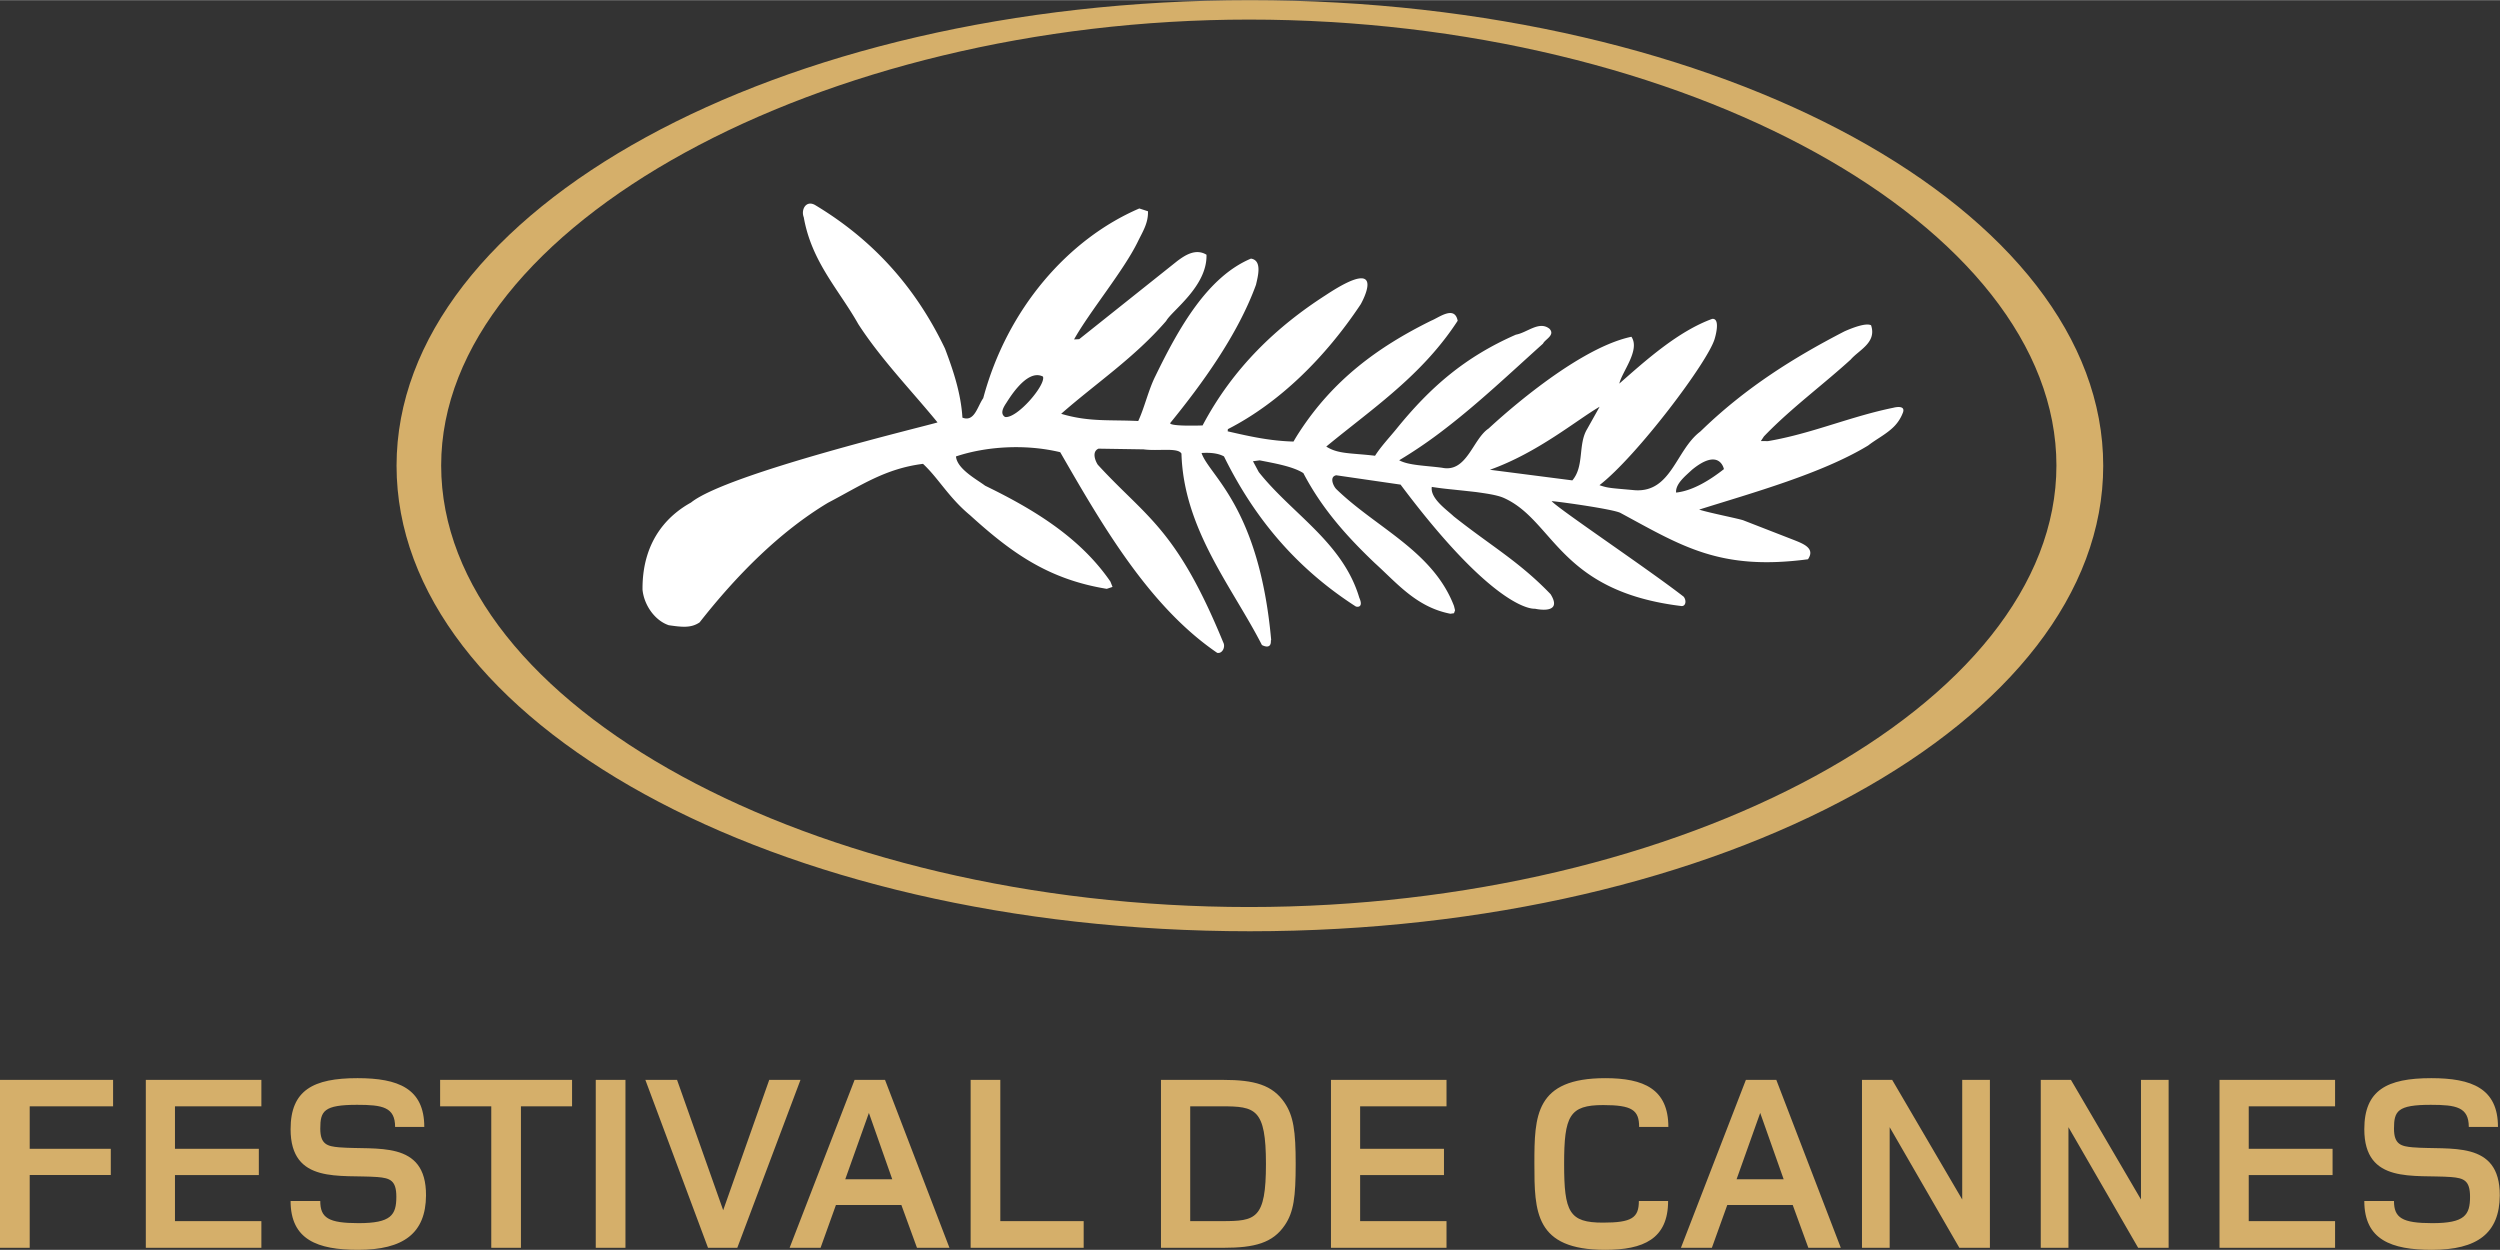 <svg xmlns="http://www.w3.org/2000/svg" height="1250" viewBox="0 0 234.078 117.007" width="2500">
<rect x="0" y="0" width="234.078" height="117.007" fill="#333333" stroke="none"/>
<path d="m2.781 103.569v3.979h7.592v2.455h-7.592v6.814h-2.781v-15.723h10.588v2.475zm10.872 13.249v-15.723h10.82v2.475h-8.09v3.979h7.852v2.455h-7.852v4.316h8.09v2.498zm19.871.189c-3.793 0-6.316-.943-6.316-4.574h2.779c0 1.578.754 2.076 3.586 2.076 3.041 0 3.537-.754 3.537-2.473 0-1.535-.59-1.746-1.771-1.844-3.461-.256-8.131.707-8.131-4.48 0-3.658 2.123-4.779 6.27-4.779 3.797 0 6.248.961 6.248 4.568h-2.732c0-1.859-1.18-2.072-3.557-2.072-3.141 0-3.449.592-3.449 2.232 0 1.471.66 1.654 1.773 1.748 3.463.285 8.152-.727 8.127 4.504-.023 3.539-2.101 5.094-6.364 5.094zm15.252-13.438v13.248h-2.778v-13.248h-4.789v-2.475h12.354v2.475zm7.005 13.249v-15.723h2.781v15.723zm13.252 0h-2.74l-5.867-15.723h2.967l4.32 12.203 4.311-12.203h2.926zm16.825 0-1.461-4.008h-6.129l-1.438 4.008h-2.898l6.084-15.723h2.85l6.033 15.723zm-4.502-12.631-2.215 6.215h4.402zm9.525 12.631v-15.723h2.779v13.225h7.805v2.498zm29.418-2.122c-1.127 1.672-2.828 2.121-5.75 2.121h-5.846v-15.723h5.825c2.922 0 4.619.471 5.752 2.143.827 1.229 1.036 2.645 1.036 5.729-.001 3.092-.186 4.506-1.017 5.73zm-5.912-11.127h-2.947v10.75h2.971c3.156 0 4.121-.166 4.121-5.354-.001-5.185-.989-5.396-4.145-5.396zm10.233 13.249v-15.723h10.818v2.475h-8.088v3.979h7.85v2.455h-7.85v4.316h8.088v2.498zm28.853-11.317c0-1.582-.66-2.049-3.369-2.049-3.158 0-3.654 1.014-3.654 5.514 0 4.506.475 5.494 3.631 5.494 2.707 0 3.367-.449 3.367-2.027h2.738c0 3.557-2.311 4.574-5.895 4.574-6.58 0-6.625-3.559-6.625-8.068 0-4.496.07-8.006 6.646-8.006 3.58 0 5.898 1.01 5.898 4.568zm15.844 11.317-1.463-4.008h-6.129l-1.441 4.008h-2.898l6.082-15.723h2.85l6.039 15.723zm-4.508-12.631-2.213 6.215h4.41zm18.647 12.631-6.525-11.295v11.295h-2.592v-15.723h2.828l6.557 11.199v-11.199h2.592v15.723zm16.742 0-6.527-11.295v11.295h-2.594v-15.723h2.828l6.557 11.199v-11.199h2.588v15.723zm7.617 0v-15.723h10.82v2.475h-8.084v3.979h7.85v2.455h-7.85v4.316h8.084v2.498zm19.877.189c-3.797 0-6.32-.943-6.32-4.574h2.779c0 1.578.758 2.076 3.586 2.076 3.039 0 3.535-.754 3.535-2.473 0-1.535-.59-1.746-1.771-1.844-3.461-.256-8.129.707-8.129-4.48 0-3.658 2.121-4.779 6.27-4.779 3.801 0 6.246.961 6.246 4.568h-2.732c0-1.859-1.178-2.072-3.561-2.072-3.137 0-3.443.592-3.443 2.232 0 1.471.66 1.654 1.768 1.748 3.465.285 8.158-.727 8.137 4.504-.025 3.539-2.097 5.094-6.365 5.094zm-110.659-117.007c-44.309 0-79.904 19.711-79.904 43.59 0 23.877 35.241 43.588 79.904 43.588 44.401 0 79.893-19.711 79.893-43.588 0-23.879-35.668-43.59-79.893-43.59zm-.084 84.91c-40.76 0-75.643-18.875-75.643-41.344 0-22.466 35.682-41.749 75.643-41.749 40.667 0 75.596 19.283 75.596 41.749.001 22.469-35.106 41.344-75.596 41.344z" fill="#d5af6a"/><path d="m177.276 38.162c-2.458.501-4.742 1.286-7.083 1.984-1.506.451-3.037.865-4.658 1.141l-.662-.009.29-.437c.226-.234.454-.467.688-.695 2.338-2.295 4.989-4.274 7.435-6.498.767-.896 2.45-1.58 1.905-3.209-.498-.26-1.847.283-2.491.57-4.756 2.456-9.134 5.215-13.155 9.052l-.353.337c-2.281 1.725-2.702 5.717-6.119 5.486-2.167-.2-2.48-.179-3.313-.473 3.486-2.69 10.191-11.586 10.789-13.712 0 0 .602-1.925-.229-1.86-3.195 1.164-6.21 3.869-8.7 6.061.231-1.08 1.982-3.143 1.13-4.385-5.532 1.165-13.334 8.568-13.372 8.593-1.482.983-2.03 4.145-4.337 3.675-1.443-.199-3.182-.217-4.032-.705a43.61 43.61 0 0 0 4.281-2.932c3.195-2.453 6.163-5.273 9.186-7.988.173-.396 1.17-.791.603-1.391-.964-.771-2.094.367-3.142.551-4.791 2.1-8.028 4.926-11.19 8.828-.591.729-1.472 1.67-1.999 2.51-2.258-.266-3.463-.146-4.568-.861.675-.558 1.359-1.104 2.046-1.648 3.686-2.92 7.445-5.799 10.258-10.13-.283-1.47-1.762-.292-2.473-.011-5.03 2.483-9.164 5.546-12.331 10.397a17.53 17.53 0 0 0 -.567.925c-2.215-.059-4.129-.492-6.042-.93a2.665 2.665 0 0 0 -.122-.027l.017-.205c4.822-2.465 9.119-6.698 12.443-11.7 0 0 2.759-4.841-3.294-.839-4.517 2.904-8.632 6.738-11.516 12.191 0 0-3.038.115-3.038-.217 2.926-3.592 6.32-8.227 8.04-12.957.163-.737.613-2.283-.473-2.447-4.067 1.707-6.755 6.49-8.935 10.974-.666 1.316-1.029 2.978-1.62 4.232-2.723-.134-4.603.104-7.215-.675 3.274-2.875 6.852-5.243 9.834-8.695.505-.939 3.857-3.236 3.773-6.199-1.044-.641-2.094.115-2.731.585l-9.188 7.322-.482.025c1.465-2.62 4.662-6.455 5.975-9.163.441-.908.988-1.733.947-2.838l-.811-.263c-6.643 2.855-12.367 9.367-14.614 17.763-.55.777-.817 2.266-1.948 1.822-.142-2.28-.852-4.404-1.633-6.467-2.848-5.955-6.935-10.299-12.16-13.438-.852-.486-1.344.434-1.063 1.145.733 4.189 3.322 6.821 5.105 10.002 2.12 3.279 4.997 6.244 7.42 9.205-.827.283-19.721 4.781-23.08 7.502-1.764.971-4.586 3.227-4.542 8.168.148 1.456 1.166 2.888 2.458 3.32 1.222.176 2.084.283 2.888-.267 3.482-4.437 7.519-8.497 12.018-11.197 3.087-1.616 5.354-3.2 8.899-3.646 1.461 1.363 2.408 3.157 4.403 4.809 3.931 3.578 7.381 6.008 12.802 6.895l.54-.18-.198-.498c-2.865-4.17-7.249-6.801-11.732-8.98-.768-.58-2.626-1.561-2.729-2.739 2.763-.927 6.44-1.194 9.761-.397 3.965 6.889 8.338 14.449 14.696 18.786.474.11.805-.549.567-.98-4.408-10.733-7.225-11.701-11.743-16.632-.243-.365-.581-1.221.063-1.506l4.221.066c1.358.188 3.217-.199 3.548.398.204 7.098 4.774 12.523 7.533 17.922 0 0 .886.51.838-.417l.029-.06c-1.129-12.499-5.811-15.377-6.519-17.501.721-.05 1.512-.005 2.102.32 2.972 6.047 7.006 10.612 12.32 14.036.116.075.778.157.348-.807-1.545-5.193-6.317-7.854-9.413-11.768l-.542-1.011.626-.083c1.326.264 3.119.563 4.093 1.197 1.766 3.387 4.149 6 6.689 8.422 2.102 1.902 3.899 4.123 7.076 4.744l.336-.049.101-.273-.098-.403c-1.966-5.142-7.266-7.306-11.006-10.931-.254-.229-.723-1.164-.022-1.31l6.025.875c9.063 12.101 12.569 11.618 12.569 11.618s2.719.631 1.475-1.361c-2.955-3.07-5.531-4.48-9.063-7.28-.635-.606-2.223-1.676-2.059-2.762 1.294.2 1.511.183 4.149.481.831.119 1.953.264 2.59.549 4.732 2.111 5.146 8.732 16.633 10.124.409.036.497-.514.213-.874-3.281-2.555-11.838-8.293-12.363-8.951 1.095.099 5.696.756 6.422 1.095 5.778 3.118 9.313 5.444 17.579 4.351.71-1.039-.442-1.459-1.419-1.844l-4.655-1.811c-.603-.189-3.188-.696-4.116-.995 4.947-1.56 11.473-3.362 15.828-6.005.69-.541 1.507-.955 2.182-1.551a3.72 3.72 0 0 0 1.084-1.566c.232-.733-.911-.415-.911-.415zm-83.172.864c-.521-.32-.107-.955.053-1.217.155-.192 1.93-3.385 3.499-2.564.278.79-2.441 3.958-3.552 3.781zm54.502 1.13c-.871 1.43-.246 3.473-1.386 4.807l-7.719-.994c4.481-1.596 8.122-4.656 10.274-5.902zm8.327 5.948c-.064-.832.895-1.571 1.493-2.137 2.596-2.125 2.986-.059 2.986-.059-1.181.93-2.854 2.026-4.479 2.196z" fill="#ffffff"/>
</svg>